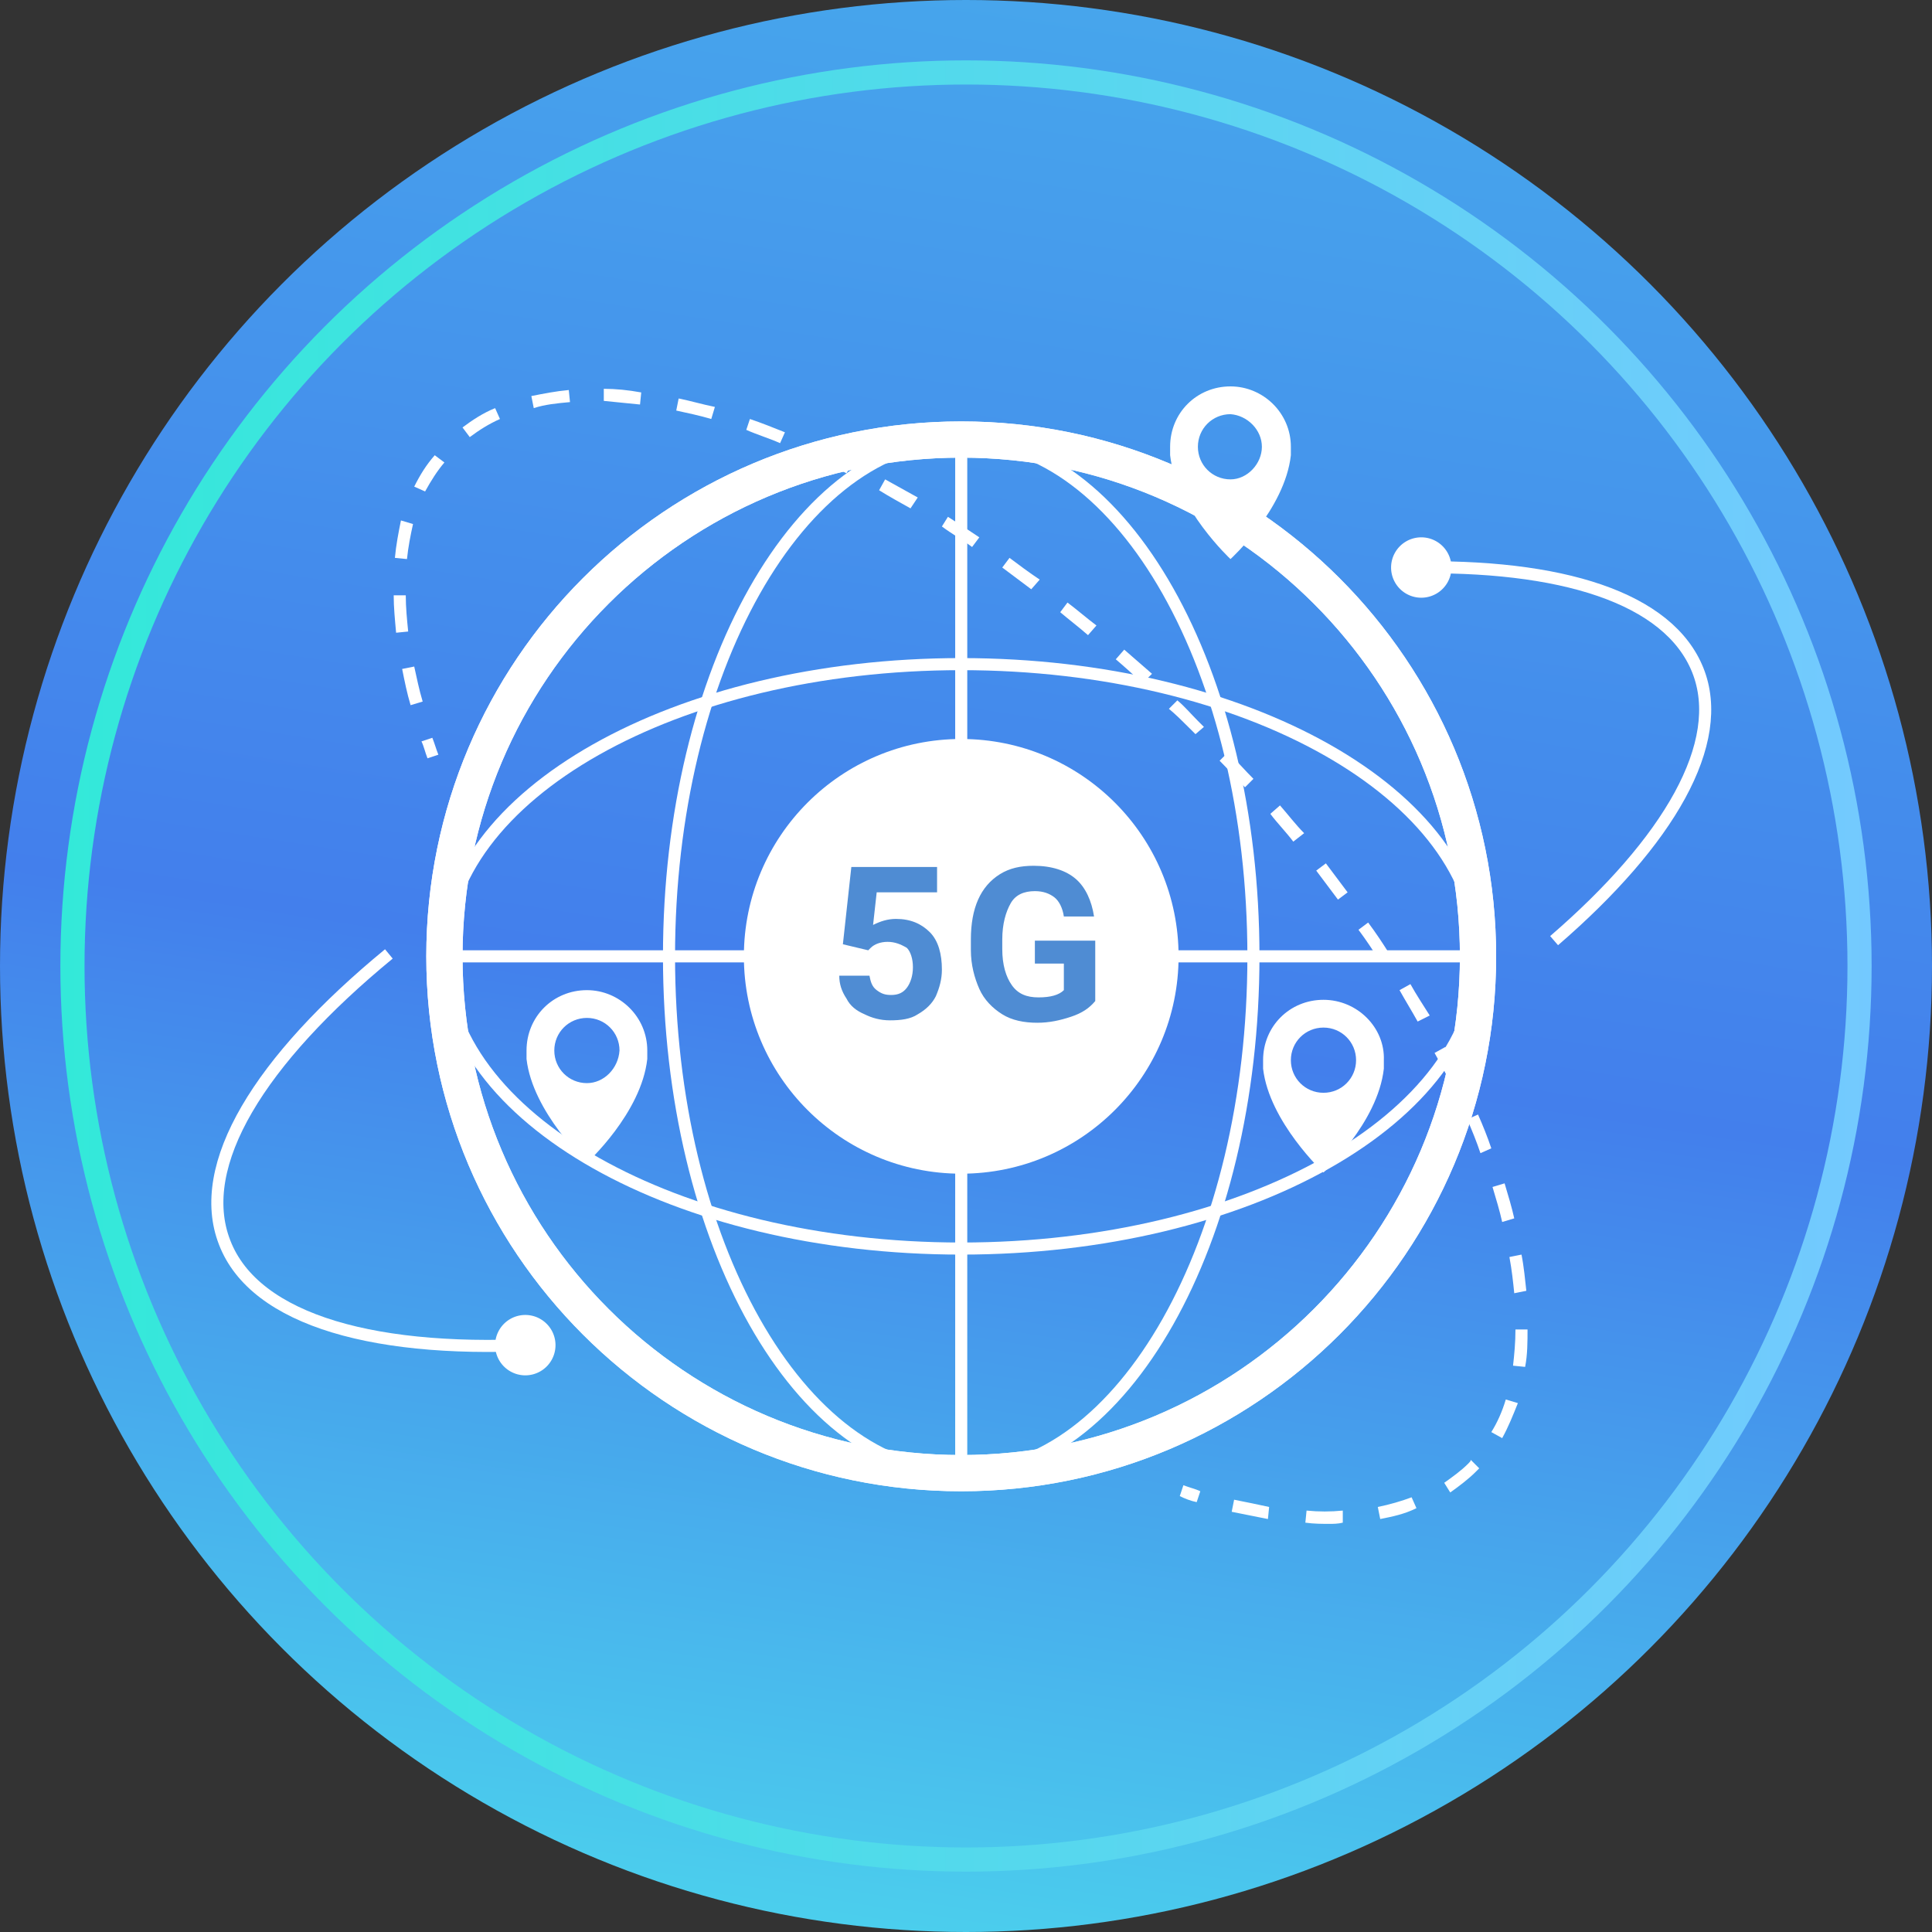 <svg width="160" height="160" viewBox="0 0 160 160" fill="none" xmlns="http://www.w3.org/2000/svg">
    <rect x="0" y="0" width="160" height="160" fill="#333333" stroke="none"/>
    <circle cx="80" cy="80" r="80" fill="url(#k9ehauj6la)"/>
    <path d="M79.604 122c23.638 0 42.8-19.162 42.8-42.8 0-23.638-19.162-42.8-42.8-42.8-23.638 0-42.8 19.162-42.8 42.8 0 23.638 19.162 42.8 42.8 42.8z" stroke="#fff" stroke-width="3" stroke-miterlimit="10"/>
    <path d="M79.604 122c23.638 0 42.8-19.162 42.8-42.8 0-23.638-19.162-42.8-42.8-42.8-23.638 0-42.8 19.162-42.8 42.8 0 23.638 19.162 42.8 42.8 42.8z" stroke="#fff" stroke-width="3" stroke-miterlimit="10"/>
    <path d="M79.605 97.2c9.94 0 18-8.059 18-18s-8.06-18-18-18c-9.942 0-18 8.059-18 18s8.058 18 18 18z" fill="#fff"/>
    <path d="M79.604 122c13.366 0 24.2-19.162 24.2-42.8 0-23.638-10.834-42.8-24.2-42.8-13.365 0-24.2 19.162-24.2 42.8 0 23.638 10.835 42.8 24.2 42.8z" stroke="#fff" stroke-miterlimit="10"/>
    <path d="M79.604 103.4c23.638 0 42.8-10.835 42.8-24.2 0-13.365-19.162-24.2-42.8-24.2-23.638 0-42.8 10.835-42.8 24.2 0 13.365 19.162 24.2 42.8 24.2z" stroke="#fff" stroke-miterlimit="10"/>
    <path d="M99.104 124.4c-.5-.1-1-.3-1.4-.5l.3-.9c.5.2 1 .3 1.4.5l-.3.9zM110.104 126.2c-.6 0-1.3 0-2-.1l.1-1c1 .1 2 .1 3 0v1c-.4.1-.8.1-1.1.1zm4.2-.4-.2-1c1-.2 2-.5 2.8-.8l.4.9c-1 .5-2 .7-3 .9zm-9.3 0-3-.6.2-1c1 .2 2 .4 2.9.6l-.1 1zm15.1-2.2-.5-.8c.7-.5 1.4-1 2-1.6.1-.1.2-.2.2-.3l.7.7-.3.3c-.6.6-1.4 1.2-2.1 1.7zm4.3-4.5-.9-.5c.5-.8.9-1.7 1.2-2.7l1 .3c-.4 1-.8 2-1.3 2.9zm1.9-5.9-1-.1c.1-.9.2-1.9.2-3h1c0 1 0 2.1-.2 3.1zm-.9-6.1c-.1-1-.2-1.9-.4-3l1-.2c.2 1 .3 2.1.4 3l-1 .2zm-1-5.9c-.2-.9-.5-1.9-.8-2.9l1-.3c.3 1 .6 2 .8 2.9l-1 .3zm-1.8-5.7c-.3-.9-.7-1.9-1.1-2.8l.9-.4c.4.9.8 1.9 1.1 2.8l-.9.4zm-2.4-5.6c-.4-.9-.9-1.8-1.4-2.7l.9-.5c.5.9.9 1.8 1.4 2.7l-.9.5zm-2.8-5.3c-.5-.9-1-1.7-1.5-2.6l.9-.5c.5.9 1.1 1.8 1.6 2.6l-1 .5zm-3.2-5.1c-.5-.8-1.1-1.7-1.7-2.5l.8-.6c.6.8 1.2 1.7 1.7 2.5l-.8.6zm-3.4-5-1.8-2.4.8-.6 1.8 2.4-.8.6zm-3.7-4.8c-.6-.8-1.3-1.5-1.9-2.3l.8-.7c.7.8 1.3 1.6 2 2.3l-.9.7zm-4-4.5c-.7-.7-1.4-1.5-2.1-2.2l.7-.7c.7.7 1.4 1.5 2.1 2.2l-.7.7zm-4.1-4.4-.5-.5c-.6-.6-1.1-1.1-1.7-1.6l.7-.7c.6.5 1.1 1.1 1.7 1.7l.5.5-.7.6zm-65-2.4c-.3-1-.5-2-.7-3l1-.2c.2.9.4 1.9.7 2.9l-1 .3zm60.6-1.8c-.7-.7-1.5-1.4-2.2-2l.7-.8c.8.7 1.5 1.3 2.3 2l-.8.8zm-4.5-4c-.8-.7-1.6-1.3-2.3-1.9l.6-.8c.8.6 1.6 1.3 2.4 1.9l-.7.8zm-57.3-.2c-.1-1.1-.2-2.1-.2-3.1h1c0 1 .1 2 .2 3l-1 .1zm52.6-3.6-2.4-1.8.6-.8c.8.6 1.6 1.2 2.5 1.8l-.7.8zm-51.7-2.5-1-.1c.1-1.1.3-2.1.5-3.1l1 .3c-.2.9-.4 1.9-.5 2.9zm46.8-1c-.8-.6-1.7-1.1-2.5-1.7l.5-.8c.8.5 1.7 1.1 2.6 1.7l-.6.8zm-5.1-3.2c-.9-.5-1.8-1-2.6-1.5l.5-.9 2.7 1.5-.6.9zm-40.2-1.4-.9-.4c.5-1 1-1.8 1.7-2.6l.8.6c-.6.7-1.1 1.5-1.6 2.4zm34.9-1.5c-.9-.5-1.8-.9-2.7-1.3l.4-.9c.9.4 1.8.9 2.8 1.3l-.5.9zm-5.5-2.5c-.9-.4-1.9-.7-2.8-1.1l.3-.9c.9.3 1.9.7 2.9 1.1l-.4.9zm-25.7-.5-.6-.8c.8-.6 1.7-1.2 2.7-1.6l.4.9c-.9.4-1.7.9-2.5 1.5zm20-1.5c-1-.3-2-.5-2.9-.7l.2-1c1 .2 2 .5 3 .7l-.3 1zm-14.7-.9-.2-1c1-.2 2-.4 3.1-.5l.1 1c-1.1.1-2.1.2-3 .5zm8.8-.3-3-.3v-1c1 0 2 .1 3.1.3l-.1 1zM35.404 62.8c-.2-.5-.3-1-.5-1.4l.9-.3c.2.5.3.9.5 1.4l-.9.3z" fill="#fff"/>
    <path d="M45.404 111.3c-14.1.9-24.3-1.9-26.8-8.4-2.5-6.4 2.9-15.1 13.6-23.9M116.704 47c12.6-.3 21.5 2.5 23.9 8.5 2.4 6-2.4 14.2-11.9 22.4M79.605 36.4V122M122.404 79.2h-85.6" stroke="#fff" stroke-miterlimit="10"/>
    <path d="M48.605 82c-2.8 0-5 2.2-5 5v.7c.5 4.4 5 8.6 5 8.6s4.5-4.1 5-8.6V87c0-2.8-2.3-5-5-5zm0 7.7c-1.5 0-2.7-1.2-2.7-2.7 0-1.5 1.2-2.7 2.7-2.7 1.5 0 2.7 1.2 2.7 2.7-.1 1.5-1.3 2.7-2.7 2.7zM109.604 82.8c-2.8 0-5 2.2-5 5v.7c.5 4.4 5 8.6 5 8.6s4.5-4.1 5-8.6v-.7c.1-2.7-2.2-5-5-5zm0 7.7c-1.5 0-2.7-1.2-2.7-2.7 0-1.5 1.2-2.7 2.7-2.7 1.5 0 2.7 1.2 2.7 2.7 0 1.5-1.2 2.7-2.7 2.7zM101.904 32c-2.8 0-5 2.2-5 5v.7c.5 4.4 5 8.6 5 8.6s4.5-4.1 5-8.6V37c0-2.8-2.3-5-5-5zm0 7.7c-1.5 0-2.7-1.2-2.7-2.7 0-1.5 1.2-2.7 2.7-2.7 1.4.1 2.6 1.3 2.6 2.7 0 1.4-1.2 2.7-2.6 2.7z" fill="#fff"/>
    <path d="m69.804 78.2.7-6.4h7.1v2.1h-5l-.3 2.7c.6-.3 1.2-.5 1.9-.5 1.2 0 2.1.4 2.8 1.1.7.7 1 1.8 1 3.1 0 .8-.2 1.5-.5 2.2-.3.6-.8 1.1-1.5 1.5-.6.4-1.4.5-2.3.5-.8 0-1.5-.2-2.1-.5-.7-.3-1.2-.7-1.5-1.3-.4-.6-.6-1.2-.6-1.9h2.5c.1.5.2.9.6 1.2.4.3.7.4 1.2.4.6 0 1-.2 1.3-.6.3-.4.5-1 .5-1.7s-.2-1.3-.5-1.6c-.5-.3-1-.5-1.6-.5-.6 0-1.1.2-1.4.5l-.2.2-2.1-.5zM90.704 82.9c-.5.6-1.1 1-2 1.3-.9.3-1.8.5-2.8.5-1.1 0-2.1-.2-2.9-.7-.8-.5-1.5-1.2-1.9-2.1-.4-.9-.7-2-.7-3.2v-.9c0-1.3.2-2.4.6-3.3.4-.9 1-1.6 1.8-2.1s1.7-.7 2.8-.7c1.5 0 2.7.4 3.5 1.1.8.7 1.3 1.8 1.5 3.1h-2.5c-.1-.7-.4-1.3-.8-1.6-.4-.3-.9-.5-1.6-.5-.9 0-1.6.3-2 1-.4.7-.7 1.7-.7 3v.8c0 1.3.3 2.3.8 3 .5.7 1.2 1 2.2 1 1 0 1.7-.2 2.1-.6v-2.2h-2.4v-1.9h5v5z" fill="#4F8CD3"/>
    <path d="M43.504 113.9a2.5 2.5 0 1 0 0-5 2.5 2.5 0 0 0 0 5zM117.704 49.5a2.5 2.5 0 1 0 0-5 2.5 2.5 0 0 0 0 5z" fill="#fff"/>
    <circle cx="80" cy="80" r="74" stroke="url(#x3c52jqwgb)" stroke-width="2"/>
    <defs>
        <linearGradient id="k9ehauj6la" x1="-358.623" y1="102.786" x2="-330.879" y2="-75.208" gradientUnits="userSpaceOnUse">
            <stop stop-color="#4CD9ED"/>
            <stop offset=".478" stop-color="#437FEC"/>
            <stop offset="1" stop-color="#47AAEC"/>
        </linearGradient>
        <linearGradient id="x3c52jqwgb" x1="5" y1="80" x2="156.306" y2="80" gradientUnits="userSpaceOnUse">
            <stop stop-color="#33E9D9"/>
            <stop offset="1" stop-color="#74C9FF"/>
        </linearGradient>
    </defs>
</svg>
